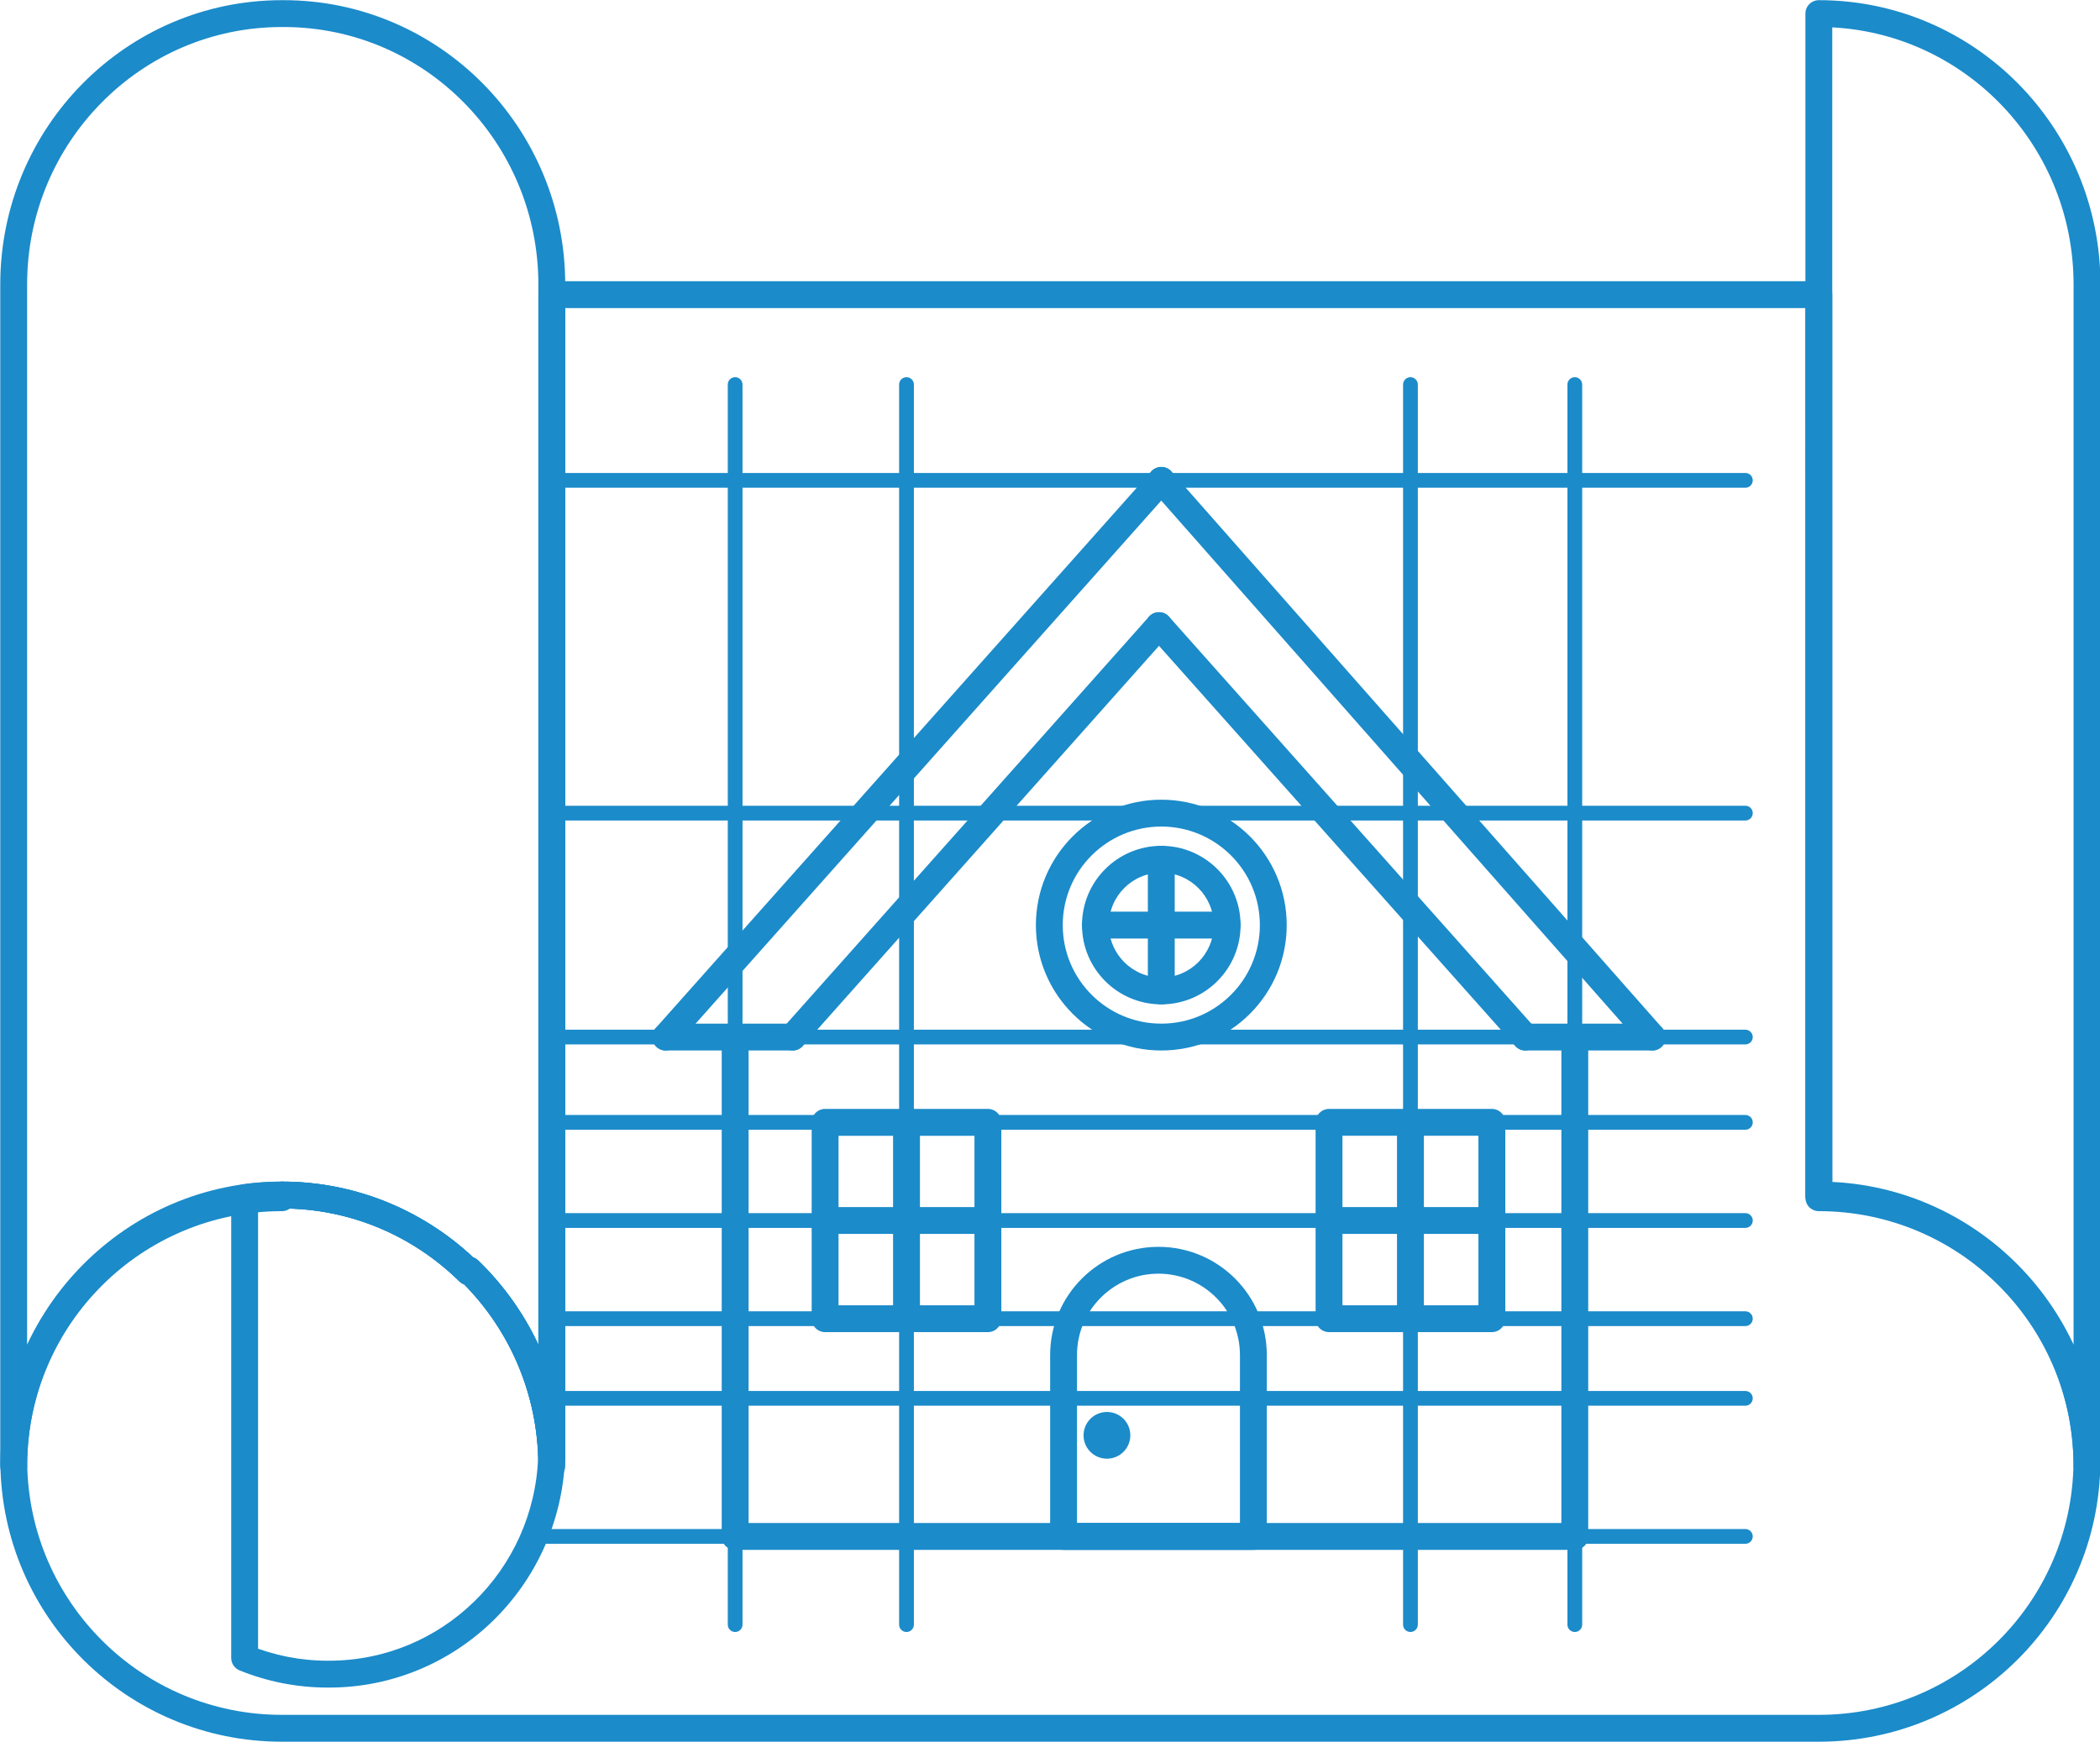 <?xml version="1.0" encoding="UTF-8" standalone="no"?><svg xmlns="http://www.w3.org/2000/svg" xmlns:xlink="http://www.w3.org/1999/xlink" fill="#000000" height="251.6" preserveAspectRatio="xMidYMid meet" version="1" viewBox="60.9 86.8 303.3 251.6" width="303.3" zoomAndPan="magnify"><g fill="#1b8bca" id="change1_1"><path d="M 362.324 127.891 L 360.383 127.891 L 360.383 298.539 C 360.383 299.051 360.59 299.547 360.953 299.91 C 361.312 300.27 361.812 300.477 362.324 300.477 C 362.836 300.477 363.336 300.27 363.695 299.91 C 364.059 299.547 364.266 299.051 364.266 298.539 C 364.266 287.211 359.711 276.934 352.355 269.508 C 345.004 262.078 334.82 257.473 323.594 257.473 L 323.594 259.41 L 325.531 259.41 L 325.531 88.766 L 323.594 88.766 L 323.594 90.703 C 333.75 90.703 342.934 94.855 349.602 101.59 C 356.262 108.32 360.383 117.609 360.383 127.891 L 364.266 127.891 C 364.266 116.562 359.711 106.285 352.355 98.859 C 345.004 91.43 334.82 86.824 323.594 86.824 C 323.082 86.824 322.582 87.031 322.219 87.391 C 321.859 87.754 321.652 88.254 321.652 88.766 L 321.652 259.41 C 321.652 259.922 321.859 260.422 322.219 260.785 C 322.582 261.145 323.082 261.352 323.594 261.352 C 333.75 261.352 342.934 265.504 349.602 272.234 C 356.262 278.969 360.383 288.258 360.383 298.539 C 360.383 299.051 360.59 299.547 360.953 299.91 C 361.312 300.27 361.812 300.477 362.324 300.477 C 362.836 300.477 363.336 300.27 363.695 299.91 C 364.059 299.547 364.266 299.051 364.266 298.539 L 364.266 127.891 L 362.324 127.891" fill="inherit"/><path d="M 101.863 88.766 L 99.926 88.766 L 99.926 88.77 L 101.863 88.77 L 101.91 86.828 L 101.652 86.824 L 101.609 86.824 C 90.379 86.824 80.195 91.43 72.844 98.859 C 65.488 106.285 60.938 116.562 60.938 127.891 L 60.938 298.539 C 60.938 299.051 61.145 299.547 61.504 299.91 C 61.867 300.27 62.367 300.477 62.879 300.477 C 63.387 300.477 63.887 300.27 64.25 299.91 C 64.609 299.547 64.816 299.051 64.816 298.539 C 64.816 288.258 68.938 278.969 75.602 272.234 C 82.266 265.504 91.449 261.352 101.609 261.352 C 111.586 261.352 120.613 265.363 127.25 271.883 C 127.812 272.434 128.637 272.594 129.359 272.289 C 130.086 271.984 130.551 271.285 130.551 270.5 L 130.551 270.254 L 128.609 270.254 L 127.266 271.648 C 134.281 278.426 138.656 287.953 138.656 298.539 C 138.656 299.051 138.863 299.547 139.223 299.91 C 139.586 300.27 140.086 300.477 140.598 300.477 C 141.105 300.477 141.605 300.27 141.969 299.91 C 142.328 299.547 142.535 299.051 142.535 298.539 L 142.535 127.891 C 142.535 116.562 137.984 106.285 130.629 98.859 C 123.277 91.43 113.094 86.824 101.863 86.824 C 101.352 86.824 100.855 87.031 100.492 87.391 C 100.133 87.754 99.926 88.254 99.926 88.766 L 101.863 88.766 L 101.863 90.703 C 112.023 90.703 121.207 94.855 127.871 101.59 C 134.535 108.32 138.656 117.609 138.656 127.891 L 138.656 298.539 C 138.656 299.051 138.863 299.547 139.223 299.91 C 139.586 300.27 140.086 300.477 140.598 300.477 C 141.105 300.477 141.605 300.27 141.969 299.91 C 142.328 299.547 142.535 299.051 142.535 298.539 C 142.535 286.871 137.703 276.332 129.957 268.859 C 129.398 268.32 128.57 268.164 127.852 268.469 C 127.137 268.773 126.672 269.477 126.672 270.254 L 126.672 270.5 L 128.609 270.5 L 129.973 269.117 C 122.652 261.922 112.641 257.473 101.609 257.473 C 90.379 257.473 80.195 262.078 72.844 269.508 C 65.488 276.934 60.938 287.211 60.938 298.539 C 60.938 299.051 61.145 299.547 61.504 299.91 C 61.867 300.27 62.367 300.477 62.879 300.477 C 63.387 300.477 63.887 300.27 64.25 299.91 C 64.609 299.547 64.816 299.051 64.816 298.539 L 64.816 127.891 C 64.816 117.609 68.938 108.32 75.602 101.59 C 82.266 94.855 91.449 90.703 101.609 90.703 L 101.609 88.766 L 101.562 90.703 L 101.82 90.711 C 102.344 90.719 102.844 90.523 103.219 90.156 C 103.598 89.789 103.805 89.297 103.805 88.77 L 103.805 88.766 L 101.863 88.766 L 101.863 90.703 L 101.863 88.766" fill="inherit"/><path d="M 323.594 259.805 L 325.531 259.805 L 325.531 167.504 L 325.527 129.359 C 325.527 128.289 324.66 127.422 323.59 127.422 L 140.598 127.422 C 140.086 127.422 139.586 127.629 139.223 127.988 C 138.863 128.352 138.656 128.848 138.656 129.359 L 138.656 297.348 L 140.598 297.348 L 138.656 297.316 L 138.656 297.375 L 138.652 297.391 L 139.531 297.426 L 138.656 297.355 L 138.652 297.391 L 139.531 297.426 L 138.656 297.355 L 140.426 297.492 L 138.672 297.227 L 138.656 297.355 L 140.426 297.492 L 138.672 297.227 L 140.566 297.516 L 138.73 296.965 C 138.684 297.125 138.68 297.18 138.672 297.227 L 140.566 297.516 L 138.73 296.965 L 140.586 297.52 L 138.922 296.527 C 138.785 296.766 138.762 296.879 138.73 296.965 L 140.586 297.52 L 138.922 296.527 L 140.586 297.523 L 139.344 296.035 C 139.102 296.242 138.996 296.406 138.922 296.527 L 140.586 297.523 L 139.344 296.035 L 140.59 297.523 L 139.836 295.734 C 139.625 295.824 139.465 295.934 139.344 296.035 L 140.59 297.523 L 139.836 295.734 L 140.59 297.523 L 140.59 295.582 C 140.316 295.582 140.047 295.645 139.836 295.734 L 140.59 297.523 L 140.59 295.582 L 140.59 297.52 L 141.543 295.836 C 141.305 295.695 140.957 295.582 140.59 295.582 L 140.59 297.52 L 141.543 295.836 L 140.586 297.523 L 142.039 296.234 C 141.934 296.117 141.781 295.973 141.543 295.836 L 140.586 297.523 L 142.039 296.234 L 140.59 297.52 L 142.355 296.73 C 142.305 296.621 142.242 296.469 142.039 296.234 L 140.59 297.52 L 142.355 296.73 L 140.594 297.52 L 142.48 297.09 C 142.461 297.02 142.445 296.938 142.355 296.73 L 140.594 297.52 L 142.48 297.09 L 140.637 297.508 L 142.512 297.293 C 142.508 297.254 142.504 297.215 142.48 297.09 L 140.637 297.508 L 142.512 297.293 L 140.938 297.473 L 142.52 297.379 L 142.512 297.293 L 140.938 297.473 L 142.52 297.379 L 142.52 297.289 C 142.188 286.117 137.426 276.062 129.957 268.859 C 129.398 268.32 128.57 268.164 127.852 268.469 C 127.137 268.773 126.672 269.477 126.672 270.254 L 126.672 270.5 L 128.609 270.5 L 129.973 269.117 C 122.652 261.922 112.641 257.473 101.609 257.473 C 101.098 257.473 100.598 257.68 100.238 258.039 C 99.875 258.402 99.668 258.902 99.668 259.41 L 99.668 259.805 L 101.609 259.805 L 101.609 257.863 C 79.293 257.867 61.184 275.84 60.949 298.098 L 60.949 298.141 C 61.184 320.402 79.293 338.375 101.609 338.375 L 323.594 338.375 C 345.906 338.375 364.016 320.402 364.254 298.141 L 364.254 298.102 C 364.016 275.84 345.906 257.867 323.594 257.863 L 323.594 259.805 L 325.531 259.805 L 323.594 259.805 L 323.594 261.742 C 343.777 261.742 360.16 278.004 360.371 298.141 L 362.312 298.121 L 360.371 298.102 C 360.16 318.234 343.777 334.496 323.594 334.496 L 101.609 334.496 C 81.422 334.496 65.039 318.234 64.828 298.098 L 62.891 298.121 L 64.828 298.141 C 65.039 278.004 81.422 261.742 101.609 261.742 C 102.129 261.742 102.613 261.543 102.98 261.176 C 103.348 260.809 103.551 260.324 103.551 259.805 L 103.551 259.41 L 101.609 259.41 L 101.609 261.352 C 111.586 261.352 120.613 265.363 127.25 271.883 C 127.812 272.434 128.637 272.594 129.359 272.289 C 130.086 271.984 130.551 271.285 130.551 270.5 L 130.551 270.254 L 128.609 270.254 L 127.266 271.648 C 134.031 278.184 138.34 287.273 138.641 297.406 L 140.578 297.348 L 138.641 297.383 L 138.645 297.578 L 138.656 297.719 C 138.66 297.762 138.664 297.805 138.691 297.934 C 138.711 298.004 138.723 298.086 138.812 298.301 C 138.863 298.41 138.926 298.562 139.133 298.805 C 139.238 298.926 139.391 299.07 139.633 299.211 C 139.867 299.348 140.219 299.465 140.59 299.461 C 140.953 299.465 141.301 299.352 141.535 299.215 C 142.008 298.934 142.148 298.676 142.25 298.52 C 142.344 298.363 142.383 298.262 142.41 298.188 C 142.465 298.035 142.477 297.969 142.488 297.91 C 142.508 297.809 142.512 297.77 142.516 297.73 C 142.527 297.617 142.527 297.598 142.531 297.559 C 142.535 297.465 142.535 297.391 142.535 297.379 L 142.535 131.301 L 321.648 131.301 L 321.652 167.504 L 321.652 259.805 C 321.652 260.316 321.859 260.816 322.219 261.176 C 322.582 261.535 323.082 261.742 323.594 261.742 L 323.594 259.805" fill="inherit"/><path d="M 128.609 270.254 L 126.672 270.254 L 126.672 270.5 L 128.609 270.5 L 129.973 269.117 C 122.652 261.922 112.641 257.473 101.609 257.473 C 99.695 257.473 97.809 257.605 95.965 257.867 C 95.008 258 94.293 258.82 94.293 259.785 L 94.293 326.277 C 94.293 327.066 94.773 327.777 95.504 328.074 C 99.43 329.668 103.723 330.555 108.215 330.555 C 108.734 330.555 109.219 330.352 109.586 329.988 C 109.953 329.621 110.152 329.133 110.152 328.613 L 110.152 328.609 L 108.215 328.609 L 108.18 330.551 L 108.391 330.555 L 108.426 330.555 C 117.629 330.555 125.996 326.867 132.121 320.887 C 138.25 314.906 142.164 306.617 142.504 297.418 L 142.504 297.289 C 142.172 286.121 137.426 276.066 129.957 268.859 C 129.398 268.32 128.57 268.164 127.852 268.469 C 127.137 268.773 126.672 269.477 126.672 270.254 L 128.609 270.254 L 127.266 271.648 C 134.027 278.18 138.324 287.273 138.625 297.406 L 140.562 297.348 L 138.625 297.277 C 138.324 305.453 134.852 312.801 129.41 318.109 C 123.969 323.418 116.582 326.672 108.426 326.676 L 108.426 328.613 L 108.461 326.676 L 108.25 326.672 C 107.73 326.66 107.227 326.863 106.855 327.227 C 106.484 327.59 106.273 328.094 106.273 328.609 L 106.273 328.613 L 108.215 328.613 L 108.215 326.676 C 104.234 326.676 100.441 325.891 96.965 324.48 L 96.234 326.277 L 98.172 326.277 L 98.172 259.785 L 96.234 259.785 L 96.504 261.707 C 98.172 261.473 99.875 261.352 101.609 261.352 C 111.586 261.352 120.613 265.363 127.25 271.883 C 127.812 272.434 128.637 272.594 129.359 272.289 C 130.086 271.984 130.551 271.285 130.551 270.5 L 130.551 270.254 L 128.609 270.254 L 127.266 271.648 L 128.609 270.254" fill="inherit"/><path d="M 138.473 309.789 L 312.98 309.789 C 313.57 309.789 314.047 309.312 314.047 308.723 C 314.047 308.137 313.57 307.656 312.98 307.656 L 138.473 307.656 C 137.883 307.656 137.406 308.137 137.406 308.723 C 137.406 309.312 137.883 309.789 138.473 309.789" fill="inherit"/><path d="M 140.598 249.98 L 312.98 249.98 C 313.57 249.98 314.047 249.504 314.047 248.914 C 314.047 248.324 313.57 247.848 312.98 247.848 L 140.598 247.848 C 140.008 247.848 139.531 248.324 139.531 248.914 C 139.531 249.504 140.008 249.98 140.598 249.98" fill="inherit"/><path d="M 140.598 237.66 L 312.98 237.66 C 313.57 237.66 314.047 237.184 314.047 236.598 C 314.047 236.008 313.57 235.531 312.98 235.531 L 140.598 235.531 C 140.008 235.531 139.531 236.008 139.531 236.598 C 139.531 237.184 140.008 237.66 140.598 237.66" fill="inherit"/><path d="M 140.598 205.316 L 312.98 205.316 C 313.57 205.316 314.047 204.84 314.047 204.25 C 314.047 203.66 313.57 203.184 312.98 203.184 L 140.598 203.184 C 140.008 203.184 139.531 203.66 139.531 204.25 C 139.531 204.84 140.008 205.316 140.598 205.316" fill="inherit"/><path d="M 140.598 289.844 L 312.98 289.844 C 313.57 289.844 314.047 289.367 314.047 288.777 C 314.047 288.191 313.57 287.715 312.98 287.715 L 140.598 287.715 C 140.008 287.715 139.531 288.191 139.531 288.777 C 139.531 289.367 140.008 289.844 140.598 289.844" fill="inherit"/><path d="M 140.598 264.16 L 312.98 264.16 C 313.57 264.16 314.047 263.684 314.047 263.094 C 314.047 262.504 313.57 262.027 312.98 262.027 L 140.598 262.027 C 140.008 262.027 139.531 262.504 139.531 263.094 C 139.531 263.684 140.008 264.16 140.598 264.16" fill="inherit"/><path d="M 140.598 278.34 L 312.98 278.34 C 313.57 278.34 314.047 277.863 314.047 277.273 C 314.047 276.684 313.57 276.207 312.98 276.207 L 140.598 276.207 C 140.008 276.207 139.531 276.684 139.531 277.273 C 139.531 277.863 140.008 278.34 140.598 278.34" fill="inherit"/><path d="M 140.598 157.25 L 312.98 157.25 C 313.57 157.25 314.047 156.773 314.047 156.184 C 314.047 155.594 313.57 155.117 312.98 155.117 L 140.598 155.117 C 140.008 155.117 139.531 155.594 139.531 156.184 C 139.531 156.773 140.008 157.25 140.598 157.25" fill="inherit"/><path d="M 289.414 321.465 L 289.414 142.348 C 289.414 141.758 288.938 141.281 288.348 141.281 C 287.758 141.281 287.281 141.758 287.281 142.348 L 287.281 321.465 C 287.281 322.051 287.758 322.527 288.348 322.527 C 288.938 322.527 289.414 322.051 289.414 321.465" fill="inherit"/><path d="M 168.141 321.465 L 168.141 142.348 C 168.141 141.758 167.664 141.281 167.074 141.281 C 166.488 141.281 166.012 141.758 166.012 142.348 L 166.012 321.465 C 166.012 322.051 166.488 322.527 167.074 322.527 C 167.664 322.527 168.141 322.051 168.141 321.465" fill="inherit"/><path d="M 192.891 321.465 L 192.891 142.348 C 192.891 141.758 192.41 141.281 191.824 141.281 C 191.234 141.281 190.758 141.758 190.758 142.348 L 190.758 321.465 C 190.758 322.051 191.234 322.527 191.824 322.527 C 192.41 322.527 192.891 322.051 192.891 321.465" fill="inherit"/><path d="M 265.676 321.465 L 265.676 142.348 C 265.676 141.758 265.195 141.281 264.609 141.281 C 264.02 141.281 263.543 141.758 263.543 142.348 L 263.543 321.465 C 263.543 322.051 264.02 322.527 264.609 322.527 C 265.195 322.527 265.676 322.051 265.676 321.465" fill="inherit"/><path d="M 158.488 237.887 L 230.074 157.473 C 230.785 156.672 230.715 155.445 229.914 154.734 C 229.113 154.023 227.887 154.094 227.176 154.895 L 155.59 235.309 C 154.879 236.105 154.949 237.332 155.75 238.047 C 156.551 238.758 157.773 238.688 158.488 237.887" fill="inherit"/><path d="M 301 235.312 L 230.078 154.898 C 229.371 154.098 228.145 154.02 227.344 154.73 C 226.539 155.438 226.461 156.664 227.172 157.469 L 298.094 237.879 C 298.801 238.684 300.027 238.762 300.828 238.051 C 301.633 237.344 301.711 236.117 301 235.312" fill="inherit"/><path d="M 176.836 237.887 L 229.742 178.457 C 230.453 177.656 230.383 176.43 229.582 175.719 C 228.781 175.004 227.555 175.074 226.844 175.875 L 173.938 235.309 C 173.227 236.105 173.297 237.332 174.098 238.047 C 174.898 238.758 176.121 238.688 176.836 237.887" fill="inherit"/><path d="M 282.648 235.309 L 229.742 175.875 C 229.027 175.074 227.805 175.004 227.004 175.719 C 226.203 176.43 226.133 177.656 226.844 178.457 L 279.75 237.887 C 280.461 238.688 281.688 238.758 282.488 238.047 C 283.289 237.332 283.359 236.105 282.648 235.309" fill="inherit"/><path d="M 167.074 310.664 L 288.348 310.664 C 289.418 310.664 290.285 309.797 290.285 308.723 C 290.285 307.652 289.418 306.785 288.348 306.785 L 167.074 306.785 C 166.004 306.785 165.137 307.652 165.137 308.723 C 165.137 309.797 166.004 310.664 167.074 310.664" fill="inherit"/><path d="M 290.285 308.723 L 290.285 236.598 C 290.285 235.523 289.418 234.656 288.348 234.656 C 287.277 234.656 286.406 235.523 286.406 236.598 L 286.406 308.723 C 286.406 309.797 287.277 310.664 288.348 310.664 C 289.418 310.664 290.285 309.797 290.285 308.723" fill="inherit"/><path d="M 169.016 308.723 L 169.016 236.598 C 169.016 235.523 168.148 234.656 167.074 234.656 C 166.004 234.656 165.137 235.523 165.137 236.598 L 165.137 308.723 C 165.137 309.797 166.004 310.664 167.074 310.664 C 168.148 310.664 169.016 309.797 169.016 308.723" fill="inherit"/><path d="M 281.199 238.535 L 299.547 238.535 C 300.617 238.535 301.484 237.668 301.484 236.598 C 301.484 235.523 300.617 234.656 299.547 234.656 L 281.199 234.656 C 280.129 234.656 279.258 235.523 279.258 236.598 C 279.258 237.668 280.129 238.535 281.199 238.535" fill="inherit"/><path d="M 157.039 238.535 L 175.387 238.535 C 176.457 238.535 177.324 237.668 177.324 236.598 C 177.324 235.523 176.457 234.656 175.387 234.656 L 157.039 234.656 C 155.969 234.656 155.098 235.523 155.098 236.598 C 155.098 237.668 155.969 238.535 157.039 238.535" fill="inherit"/><path d="M 241.926 308.723 L 243.863 308.723 L 243.863 282.543 C 243.863 273.902 236.859 266.895 228.219 266.895 C 219.574 266.895 212.57 273.902 212.57 282.543 L 212.57 308.723 C 212.57 309.234 212.777 309.734 213.137 310.094 C 213.5 310.457 214 310.664 214.512 310.664 L 241.926 310.664 C 242.445 310.664 242.93 310.461 243.297 310.094 C 243.664 309.73 243.863 309.242 243.863 308.723 L 241.926 308.723 L 241.926 306.785 L 216.449 306.785 L 216.449 282.543 C 216.449 279.285 217.762 276.355 219.895 274.223 C 222.031 272.09 224.961 270.773 228.219 270.773 C 231.473 270.773 234.402 272.09 236.539 274.223 C 238.672 276.355 239.984 279.285 239.984 282.543 L 239.984 308.723 L 241.926 308.723 L 241.926 306.785 L 241.926 308.723" fill="inherit"/><path d="M 276.367 277.273 L 276.367 275.336 L 254.789 275.336 L 254.789 250.852 L 274.426 250.852 L 274.426 277.273 L 276.367 277.273 L 276.367 275.336 L 276.367 277.273 L 278.309 277.273 L 278.309 248.914 C 278.309 248.402 278.102 247.902 277.738 247.543 C 277.379 247.18 276.879 246.973 276.367 246.973 L 252.852 246.973 C 252.34 246.973 251.84 247.18 251.48 247.543 C 251.117 247.902 250.91 248.402 250.91 248.914 L 250.91 277.273 C 250.91 277.785 251.117 278.285 251.48 278.645 C 251.84 279.008 252.34 279.215 252.852 279.215 L 276.367 279.215 C 276.887 279.215 277.371 279.012 277.738 278.645 C 278.105 278.277 278.309 277.793 278.309 277.273 L 276.367 277.273" fill="inherit"/><path d="M 203.582 277.273 L 203.582 275.336 L 182.008 275.336 L 182.008 250.855 L 201.641 250.855 L 201.641 277.273 L 203.582 277.273 L 203.582 275.336 L 203.582 277.273 L 205.52 277.273 L 205.52 248.914 C 205.52 248.402 205.312 247.902 204.953 247.543 C 204.594 247.18 204.094 246.973 203.582 246.973 L 180.066 246.973 C 179.559 246.973 179.059 247.18 178.695 247.543 C 178.336 247.902 178.129 248.402 178.129 248.914 L 178.129 277.273 C 178.129 277.785 178.336 278.285 178.695 278.645 C 179.059 279.008 179.559 279.215 180.066 279.215 L 203.582 279.215 C 204.102 279.215 204.586 279.012 204.953 278.645 C 205.32 278.277 205.52 277.793 205.52 277.273 L 203.582 277.273" fill="inherit"/><path d="M 244.801 220.422 L 242.859 220.422 C 242.859 224.359 241.27 227.906 238.691 230.488 C 236.109 233.066 232.562 234.656 228.625 234.656 C 224.688 234.656 221.145 233.066 218.562 230.488 C 215.98 227.906 214.395 224.359 214.391 220.422 C 214.395 216.484 215.98 212.941 218.562 210.359 C 221.145 207.781 224.688 206.191 228.625 206.188 C 232.562 206.191 236.109 207.781 238.691 210.359 C 241.27 212.941 242.859 216.484 242.859 220.422 L 246.738 220.422 C 246.738 210.418 238.629 202.312 228.625 202.309 C 218.621 202.312 210.516 210.418 210.512 220.422 C 210.516 230.426 218.621 238.535 228.625 238.535 C 238.629 238.535 246.738 230.426 246.738 220.422 L 244.801 220.422" fill="inherit"/><path d="M 238.137 220.422 L 236.195 220.422 C 236.195 222.52 235.352 224.398 233.977 225.777 C 232.602 227.148 230.723 227.992 228.625 227.992 C 226.527 227.992 224.648 227.148 223.27 225.773 C 221.898 224.398 221.055 222.52 221.055 220.422 C 221.055 218.328 221.898 216.445 223.27 215.07 C 224.648 213.695 226.527 212.855 228.625 212.852 C 230.723 212.855 232.602 213.695 233.977 215.07 C 235.352 216.445 236.195 218.328 236.195 220.422 L 240.074 220.422 C 240.074 214.102 234.949 208.977 228.625 208.973 C 222.301 208.977 217.176 214.098 217.172 220.422 C 217.176 226.746 222.301 231.871 228.625 231.871 C 234.949 231.871 240.074 226.746 240.074 220.422 L 238.137 220.422" fill="inherit"/><path d="M 226.684 210.914 L 226.684 229.934 C 226.684 231.004 227.555 231.871 228.625 231.871 C 229.695 231.871 230.562 231.004 230.562 229.934 L 230.562 210.914 C 230.562 209.844 229.695 208.973 228.625 208.973 C 227.555 208.973 226.684 209.844 226.684 210.914" fill="inherit"/><path d="M 238.137 218.484 L 219.113 218.484 C 218.043 218.484 217.172 219.352 217.172 220.422 C 217.172 221.492 218.043 222.363 219.113 222.363 L 238.137 222.363 C 239.207 222.363 240.074 221.492 240.074 220.422 C 240.074 219.352 239.207 218.484 238.137 218.484" fill="inherit"/><path d="M 189.883 248.914 L 189.883 277.273 C 189.883 278.344 190.754 279.215 191.824 279.215 C 192.895 279.215 193.766 278.344 193.766 277.273 L 193.766 248.914 C 193.766 247.844 192.895 246.973 191.824 246.973 C 190.754 246.973 189.883 247.844 189.883 248.914" fill="inherit"/><path d="M 180.066 265.031 L 203.582 265.031 C 204.652 265.031 205.52 264.164 205.52 263.094 C 205.52 262.023 204.652 261.152 203.582 261.152 L 180.066 261.152 C 178.996 261.152 178.129 262.023 178.129 263.094 C 178.129 264.164 178.996 265.031 180.066 265.031" fill="inherit"/><path d="M 262.668 248.914 L 262.668 277.273 C 262.668 278.344 263.539 279.215 264.609 279.215 C 265.68 279.215 266.551 278.344 266.551 277.273 L 266.551 248.914 C 266.551 247.844 265.68 246.973 264.609 246.973 C 263.539 246.973 262.668 247.844 262.668 248.914" fill="inherit"/><path d="M 252.852 265.031 L 276.367 265.031 C 277.438 265.031 278.309 264.164 278.309 263.094 C 278.309 262.023 277.438 261.152 276.367 261.152 L 252.852 261.152 C 251.781 261.152 250.91 262.023 250.91 263.094 C 250.91 264.164 251.781 265.031 252.852 265.031" fill="inherit"/><path d="M 222.215 294.121 L 220.273 294.121 L 220.773 294.121 L 220.773 293.617 C 220.496 293.621 220.273 293.84 220.273 294.121 L 220.773 294.121 L 220.773 293.617 L 220.773 294.121 L 221.277 294.121 C 221.273 293.844 221.051 293.617 220.773 293.617 L 220.773 294.121 L 221.277 294.121 L 220.773 294.121 L 220.773 294.625 C 221.051 294.625 221.277 294.398 221.277 294.121 L 220.773 294.121 L 220.773 294.625 L 220.773 294.121 L 220.273 294.121 C 220.273 294.402 220.496 294.625 220.773 294.625 L 220.773 294.121 L 220.273 294.121 L 224.152 294.121 C 224.152 292.254 222.641 290.746 220.773 290.746 C 219.852 290.746 218.992 291.125 218.387 291.734 C 217.777 292.34 217.395 293.195 217.398 294.121 C 217.398 295.988 218.91 297.496 220.773 297.496 C 222.637 297.496 224.148 295.992 224.152 294.121 L 222.215 294.121" fill="inherit"/></g></svg>